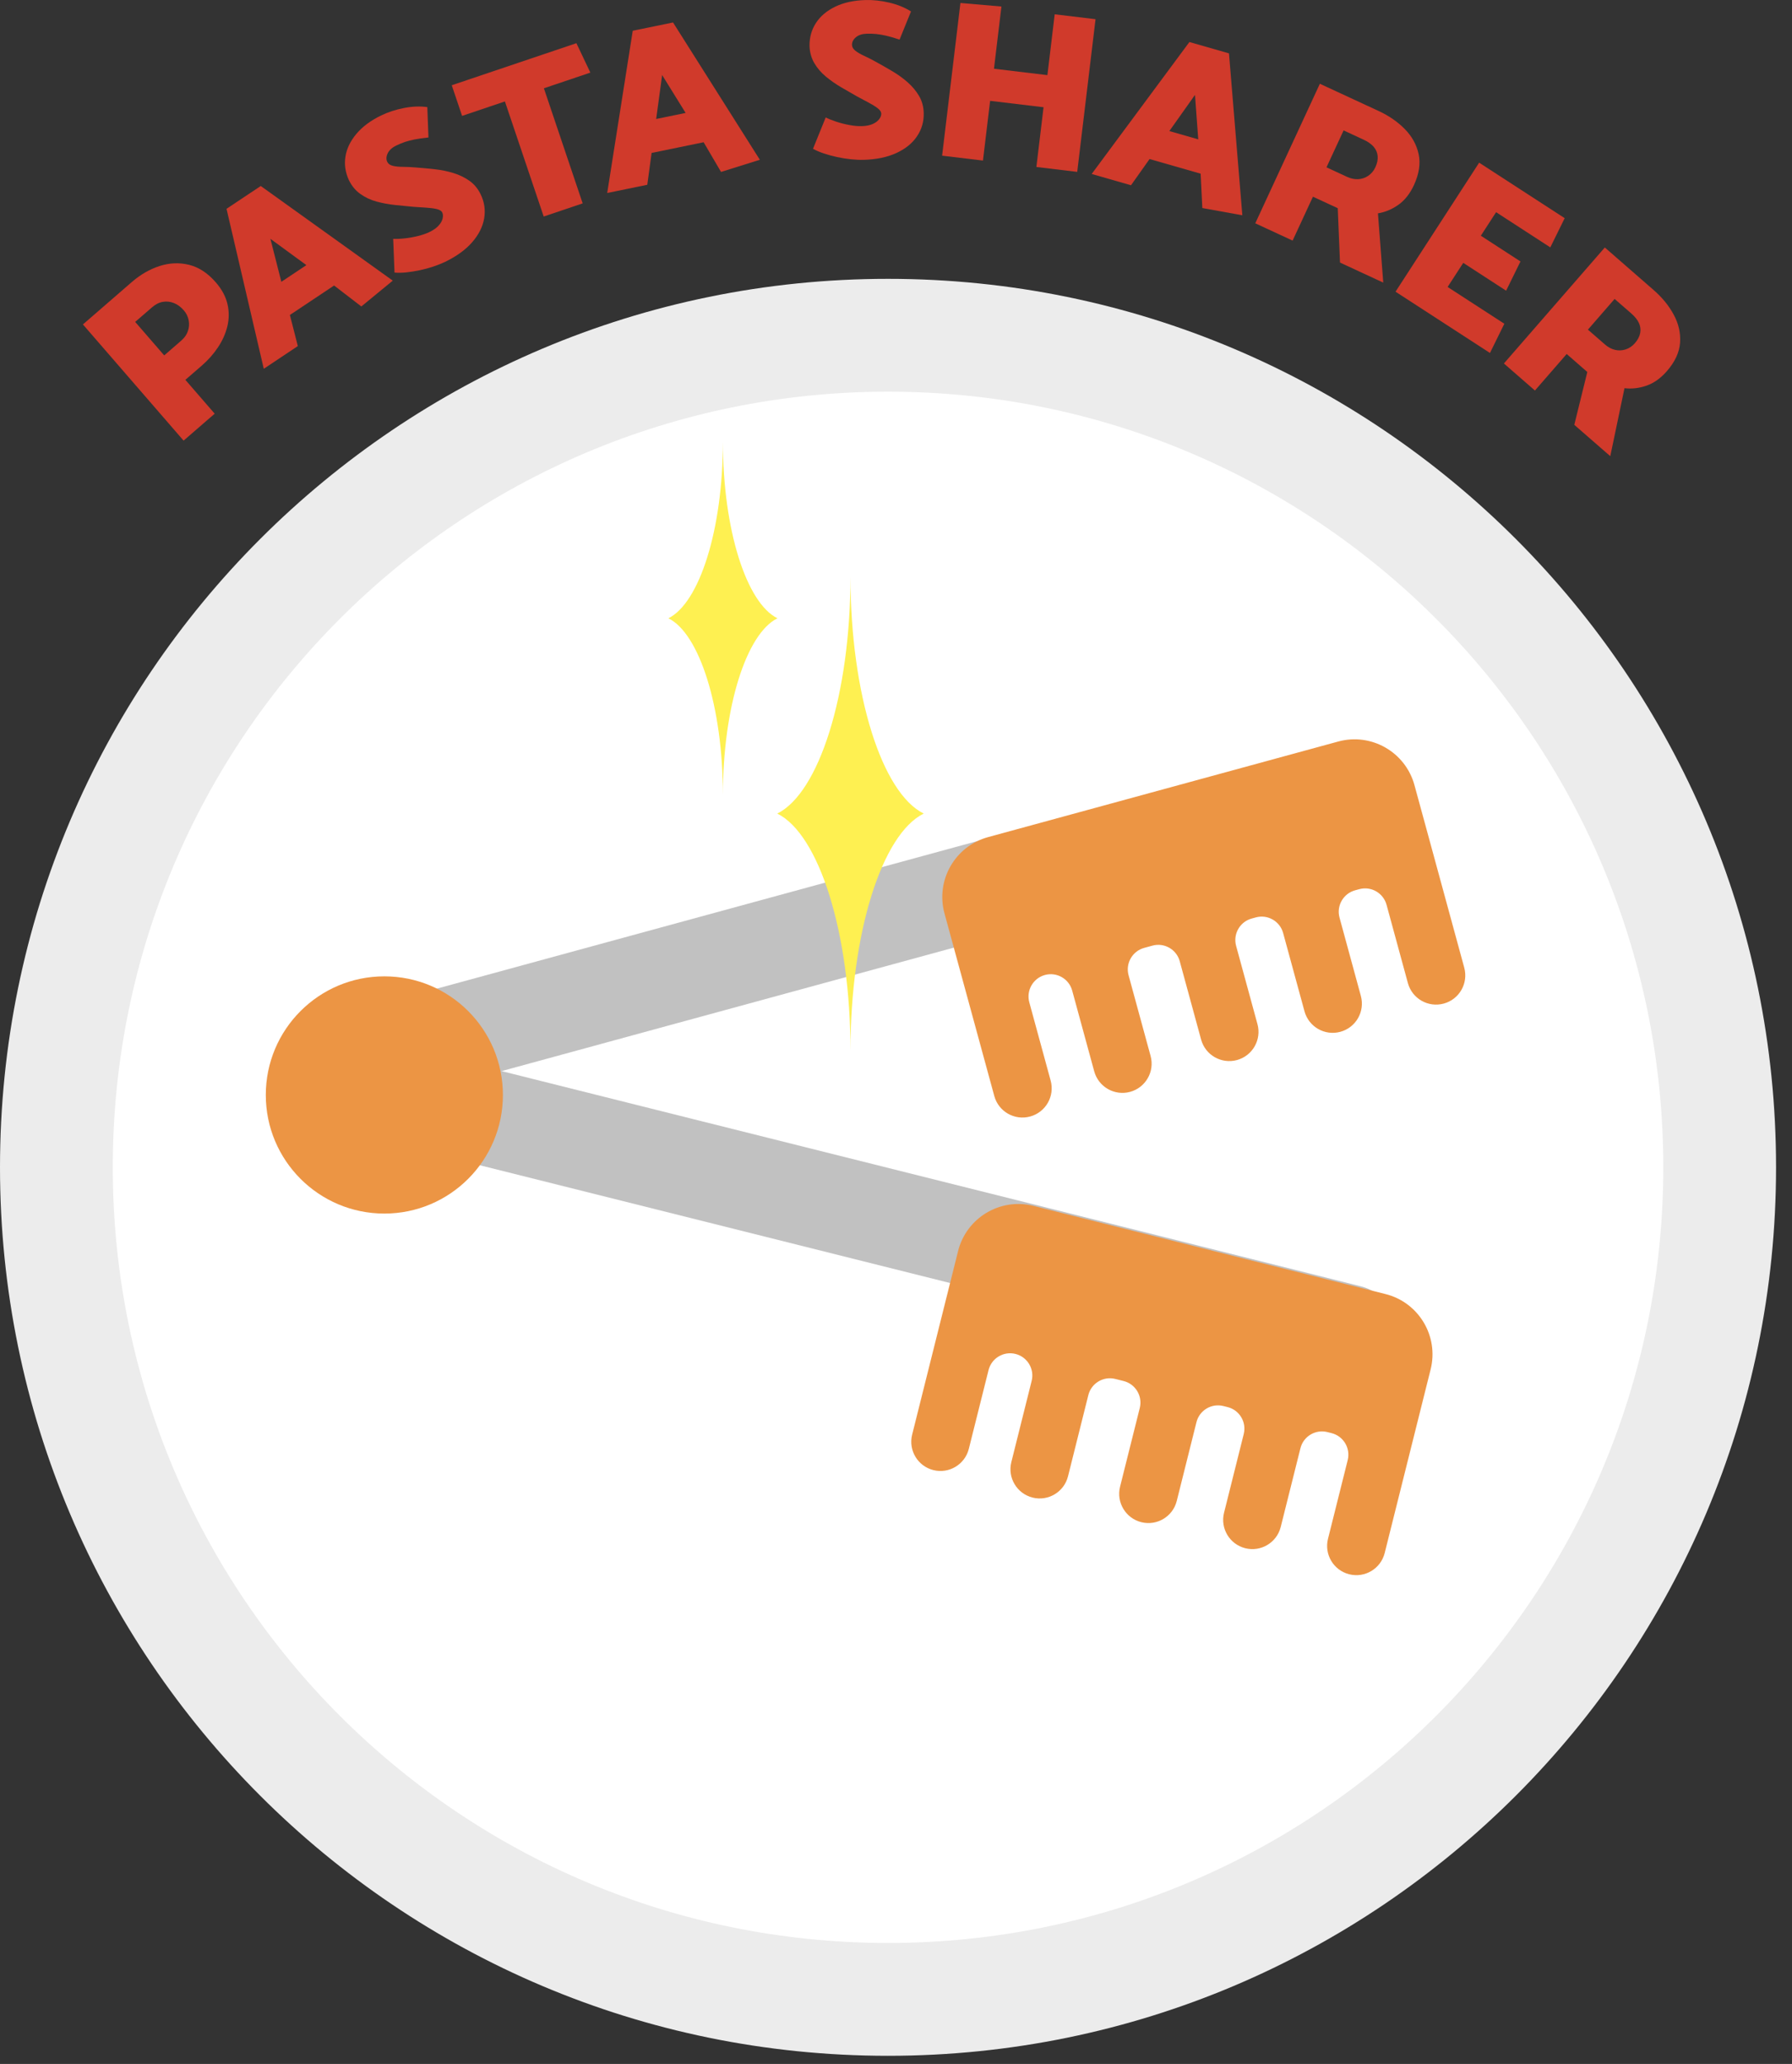 <svg width="86" height="99" viewBox="0 0 86 99" fill="none" xmlns="http://www.w3.org/2000/svg">
<rect x="0" y="0" width="86" height="99" fill="#333333" stroke="none"/>
<path d="M8.811 21.136L3.98 15.562L6.325 13.529C6.74 13.17 7.185 12.913 7.66 12.76C8.135 12.607 8.607 12.588 9.075 12.703C9.544 12.819 9.972 13.1 10.361 13.549C10.649 13.882 10.835 14.228 10.917 14.588C10.999 14.948 10.996 15.304 10.91 15.657C10.823 16.009 10.672 16.346 10.457 16.666C10.242 16.987 9.984 17.277 9.683 17.538L8.896 18.22L10.303 19.843L8.811 21.136ZM6.488 15.441L7.881 17.048L8.7 16.337C8.853 16.204 8.959 16.053 9.017 15.883C9.076 15.713 9.088 15.539 9.055 15.363C9.021 15.186 8.943 15.026 8.82 14.885C8.678 14.721 8.52 14.604 8.345 14.536C8.17 14.467 7.994 14.448 7.815 14.479C7.636 14.509 7.461 14.598 7.292 14.745L6.488 15.441Z" fill="#D03A2B"/>
<path d="M12.514 8.922L18.849 13.461L17.341 14.7L16.033 13.695L13.912 15.108L14.293 16.6L12.659 17.689L10.871 10.016L12.514 8.922ZM12.977 11.455L13.502 13.517L14.703 12.717L12.977 11.455Z" fill="#D03A2B"/>
<path d="M18.87 11.456C19.019 11.464 19.198 11.458 19.409 11.435C19.619 11.414 19.833 11.376 20.053 11.322C20.271 11.268 20.46 11.203 20.616 11.127C20.804 11.035 20.95 10.933 21.051 10.819C21.153 10.706 21.216 10.592 21.242 10.479C21.268 10.366 21.262 10.271 21.224 10.193C21.186 10.114 21.097 10.06 20.956 10.027C20.816 9.995 20.646 9.972 20.448 9.96C20.249 9.948 20.041 9.934 19.824 9.919C19.547 9.893 19.257 9.864 18.957 9.833C18.657 9.802 18.363 9.747 18.076 9.67C17.789 9.592 17.529 9.471 17.297 9.306C17.064 9.142 16.88 8.919 16.744 8.64C16.574 8.272 16.518 7.897 16.578 7.515C16.637 7.132 16.812 6.768 17.103 6.422C17.393 6.076 17.789 5.782 18.29 5.539C18.622 5.378 18.988 5.258 19.388 5.181C19.788 5.103 20.161 5.089 20.507 5.138L20.562 6.594C20.287 6.623 20.063 6.655 19.891 6.69C19.72 6.725 19.568 6.765 19.436 6.808C19.305 6.852 19.164 6.91 19.014 6.983C18.812 7.081 18.676 7.206 18.605 7.357C18.534 7.508 18.527 7.645 18.588 7.769C18.632 7.86 18.72 7.922 18.852 7.954C18.984 7.987 19.145 8.003 19.334 8.003C19.524 8.004 19.732 8.014 19.957 8.033C20.258 8.056 20.563 8.085 20.874 8.119C21.184 8.153 21.48 8.214 21.764 8.302C22.048 8.389 22.302 8.513 22.529 8.672C22.755 8.832 22.935 9.048 23.067 9.321C23.247 9.692 23.303 10.077 23.235 10.476C23.167 10.874 22.976 11.255 22.662 11.616C22.347 11.978 21.916 12.291 21.37 12.556C21.2 12.638 21.01 12.714 20.799 12.785C20.588 12.855 20.372 12.914 20.15 12.961C19.927 13.009 19.711 13.043 19.501 13.065C19.29 13.087 19.101 13.09 18.933 13.075L18.87 11.456Z" fill="#D03A2B"/>
<path d="M28.332 3.483L26.102 4.235L27.963 9.755L26.093 10.386L24.231 4.866L22.176 5.559L21.68 4.089L27.662 2.072L28.332 3.483Z" fill="#D03A2B"/>
<path d="M32.3 1.078L36.466 7.664L34.603 8.247L33.768 6.823L31.271 7.336L31.064 8.863L29.141 9.257L30.366 1.475L32.3 1.078ZM31.777 3.6L31.49 5.707L32.904 5.417L31.777 3.6Z" fill="#D03A2B"/>
<path d="M39.627 5.632C39.759 5.701 39.925 5.769 40.127 5.835C40.327 5.902 40.539 5.956 40.761 5.997C40.983 6.038 41.18 6.056 41.354 6.051C41.563 6.045 41.738 6.012 41.877 5.95C42.017 5.888 42.121 5.811 42.191 5.719C42.261 5.627 42.295 5.537 42.293 5.45C42.29 5.363 42.232 5.276 42.117 5.189C42.003 5.102 41.858 5.012 41.681 4.919C41.505 4.826 41.321 4.728 41.13 4.625C40.888 4.487 40.636 4.342 40.375 4.19C40.114 4.038 39.869 3.868 39.639 3.678C39.41 3.489 39.223 3.272 39.079 3.026C38.935 2.78 38.858 2.502 38.85 2.192C38.846 1.787 38.95 1.422 39.161 1.098C39.373 0.773 39.683 0.514 40.089 0.318C40.496 0.122 40.978 0.017 41.535 0.002C41.903 -0.009 42.286 0.033 42.683 0.127C43.079 0.221 43.425 0.362 43.72 0.549L43.171 1.899C42.908 1.812 42.691 1.75 42.52 1.711C42.349 1.673 42.194 1.646 42.056 1.632C41.918 1.618 41.767 1.612 41.6 1.617C41.376 1.623 41.201 1.68 41.073 1.789C40.946 1.897 40.884 2.02 40.888 2.158C40.891 2.259 40.946 2.351 41.053 2.436C41.16 2.519 41.3 2.601 41.472 2.679C41.644 2.757 41.829 2.852 42.028 2.962C42.292 3.107 42.558 3.259 42.827 3.418C43.095 3.577 43.341 3.755 43.563 3.951C43.785 4.148 43.967 4.365 44.107 4.604C44.248 4.843 44.322 5.114 44.33 5.417C44.342 5.829 44.234 6.203 44.008 6.538C43.782 6.874 43.452 7.141 43.016 7.341C42.58 7.541 42.058 7.65 41.451 7.667C41.263 7.672 41.058 7.663 40.837 7.64C40.616 7.617 40.394 7.582 40.172 7.533C39.95 7.485 39.739 7.428 39.539 7.361C39.338 7.294 39.164 7.219 39.017 7.137L39.627 5.632Z" fill="#D03A2B"/>
<path d="M49.737 8.009L50.081 5.144L47.517 4.837L47.173 7.702L45.213 7.467L46.092 0.143L48.06 0.313L47.702 3.297L50.266 3.604L50.616 0.686L52.576 0.921L51.697 8.245L49.737 8.009Z" fill="#D03A2B"/>
<path d="M58.98 2.56L59.621 10.326L57.701 9.979L57.62 8.331L55.169 7.629L54.278 8.886L52.391 8.345L57.081 2.016L58.98 2.56ZM57.349 4.552L56.118 6.287L57.505 6.684L57.349 4.552Z" fill="#D03A2B"/>
<path d="M66.156 5.321C66.655 5.552 67.077 5.843 67.42 6.193C67.764 6.543 67.985 6.945 68.083 7.397C68.18 7.848 68.104 8.343 67.855 8.882C67.667 9.288 67.421 9.601 67.117 9.819C66.812 10.036 66.483 10.175 66.129 10.234L66.384 13.556L64.308 12.594L64.2 9.986C64.102 9.94 64.003 9.895 63.905 9.849C63.807 9.804 63.708 9.758 63.61 9.713L63.01 9.435L62.034 11.541L60.242 10.711L63.342 4.018L66.156 5.321ZM64.481 6.255L63.66 8.026L64.644 8.482C64.828 8.567 65.008 8.604 65.184 8.595C65.36 8.584 65.521 8.53 65.667 8.43C65.813 8.33 65.926 8.195 66.005 8.024C66.096 7.827 66.132 7.645 66.114 7.477C66.096 7.31 66.031 7.162 65.919 7.034C65.806 6.907 65.649 6.796 65.445 6.702L64.481 6.255Z" fill="#D03A2B"/>
<path d="M66.973 13.992L70.986 7.803L75.091 10.465L74.401 11.866L71.799 10.178L71.067 11.307L72.969 12.541L72.28 13.943L70.223 12.609L69.473 13.765L72.195 15.529L71.505 16.931L66.973 13.992Z" fill="#D03A2B"/>
<path d="M79.357 13.91C79.772 14.271 80.095 14.667 80.327 15.1C80.56 15.532 80.66 15.979 80.628 16.44C80.595 16.901 80.385 17.355 79.996 17.802C79.701 18.14 79.378 18.372 79.025 18.496C78.672 18.62 78.317 18.662 77.961 18.62L77.279 21.881L75.552 20.378L76.177 17.843C76.095 17.772 76.013 17.701 75.931 17.629C75.849 17.558 75.767 17.487 75.686 17.415L75.187 16.98L73.663 18.732L72.174 17.435L77.017 11.871L79.357 13.91ZM77.487 14.339L76.206 15.812L77.024 16.524C77.177 16.657 77.339 16.743 77.511 16.783C77.683 16.822 77.853 16.814 78.021 16.759C78.189 16.704 78.334 16.605 78.458 16.464C78.6 16.3 78.686 16.135 78.716 15.969C78.745 15.803 78.724 15.643 78.652 15.489C78.579 15.336 78.459 15.185 78.29 15.038L77.487 14.339Z" fill="#D03A2B"/>
<path d="M42.617 98.61C66.154 98.61 85.235 79.53 85.235 55.993C85.235 32.456 66.154 13.375 42.617 13.375C19.081 13.375 0 32.456 0 55.993C0 79.53 19.081 98.61 42.617 98.61Z" fill="#ECECEC"/>
<path d="M42.617 93.198C63.165 93.198 79.823 76.54 79.823 55.992C79.823 35.444 63.165 18.787 42.617 18.787C22.069 18.787 5.412 35.444 5.412 55.992C5.412 76.54 22.069 93.198 42.617 93.198Z" fill="white"/>
<path d="M64.182 66.195L14.856 53.847C13.625 53.538 12.877 52.29 13.184 51.059L13.193 51.024C13.501 49.793 14.749 49.044 15.981 49.352L65.306 61.7C66.538 62.009 67.286 63.257 66.978 64.488L66.97 64.523C66.662 65.754 65.413 66.503 64.182 66.195Z" fill="#C1C1C1"/>
<path d="M66.49 62.071L49.594 57.842C47.998 57.442 46.379 58.413 45.979 60.01L45.885 60.388L45.444 62.147L43.775 68.815C43.587 69.566 44.043 70.328 44.794 70.516C45.545 70.704 46.307 70.247 46.495 69.496L47.441 65.72C47.584 65.148 48.163 64.801 48.735 64.944C49.306 65.087 49.654 65.667 49.51 66.238L48.535 70.133C48.347 70.884 48.803 71.645 49.555 71.834C50.306 72.022 51.067 71.565 51.255 70.814L52.23 66.919C52.373 66.348 52.953 66 53.524 66.143L53.923 66.243C54.495 66.386 54.842 66.966 54.699 67.537L53.753 71.313C53.565 72.064 54.022 72.826 54.773 73.014C55.524 73.202 56.286 72.746 56.474 71.994L57.419 68.218C57.562 67.647 58.142 67.299 58.713 67.443L58.913 67.493C59.484 67.635 59.832 68.215 59.688 68.787L58.743 72.563C58.555 73.314 59.011 74.075 59.763 74.263C60.513 74.451 61.275 73.995 61.463 73.244L62.409 69.468C62.551 68.896 63.131 68.549 63.703 68.692L63.902 68.742C64.473 68.885 64.821 69.465 64.678 70.036L63.732 73.812C63.544 74.563 64 75.325 64.752 75.513C65.503 75.701 66.264 75.245 66.453 74.493L68.122 67.825L68.562 66.066L68.657 65.688C69.058 64.09 68.088 62.471 66.49 62.071Z" fill="#EC9544"/>
<path d="M65.111 40.178L16.057 53.564C14.832 53.898 13.569 53.176 13.234 51.951L13.224 51.917C12.89 50.692 13.612 49.429 14.837 49.094L63.891 35.709C65.115 35.374 66.379 36.096 66.714 37.321L66.723 37.356C67.057 38.58 66.335 39.844 65.111 40.178Z" fill="#C1C1C1"/>
<path d="M64.221 35.569L47.418 40.154C45.83 40.587 44.893 42.226 45.327 43.814L45.43 44.191L45.907 45.94L47.717 52.571C47.92 53.319 48.691 53.759 49.438 53.555C50.186 53.351 50.626 52.58 50.422 51.833L49.397 48.077C49.243 47.509 49.578 46.923 50.146 46.767C50.714 46.612 51.301 46.947 51.456 47.516L52.513 51.389C52.717 52.136 53.488 52.576 54.235 52.373C54.982 52.169 55.422 51.398 55.218 50.651L54.161 46.778C54.007 46.209 54.342 45.623 54.91 45.467L55.307 45.359C55.875 45.204 56.462 45.539 56.617 46.107L57.642 49.863C57.845 50.61 58.616 51.05 59.364 50.847C60.111 50.643 60.551 49.872 60.347 49.125L59.322 45.369C59.168 44.801 59.503 44.214 60.071 44.059L60.269 44.005C60.837 43.85 61.424 44.185 61.579 44.753L62.604 48.509C62.808 49.256 63.578 49.696 64.326 49.492C65.073 49.289 65.513 48.518 65.309 47.771L64.285 44.015C64.13 43.447 64.465 42.86 65.033 42.705L65.231 42.651C65.8 42.496 66.386 42.831 66.542 43.399L67.566 47.155C67.77 47.902 68.541 48.342 69.288 48.138C70.035 47.935 70.475 47.164 70.271 46.416L68.462 39.785L67.984 38.036L67.881 37.659C67.447 36.072 65.809 35.135 64.221 35.569Z" fill="#EC9544"/>
<path d="M44.33 39.024C42.334 38.041 40.82 33.331 40.815 27.666C40.811 33.332 39.297 38.041 37.301 39.024C39.3 40.008 40.815 44.73 40.815 50.408C40.815 44.731 42.331 40.008 44.33 39.024Z" fill="#FEF051"/>
<path d="M37.311 29.657C35.825 28.926 34.697 25.419 34.693 21.199C34.69 25.418 33.563 28.925 32.076 29.657C33.565 30.39 34.693 33.907 34.693 38.136C34.693 33.907 35.822 30.39 37.311 29.657Z" fill="#FEF051"/>
<path d="M18.445 58.211C21.588 58.211 24.135 55.664 24.135 52.522C24.135 49.379 21.588 46.832 18.445 46.832C15.303 46.832 12.756 49.379 12.756 52.522C12.756 55.664 15.303 58.211 18.445 58.211Z" fill="#EC9544"/>
</svg>
